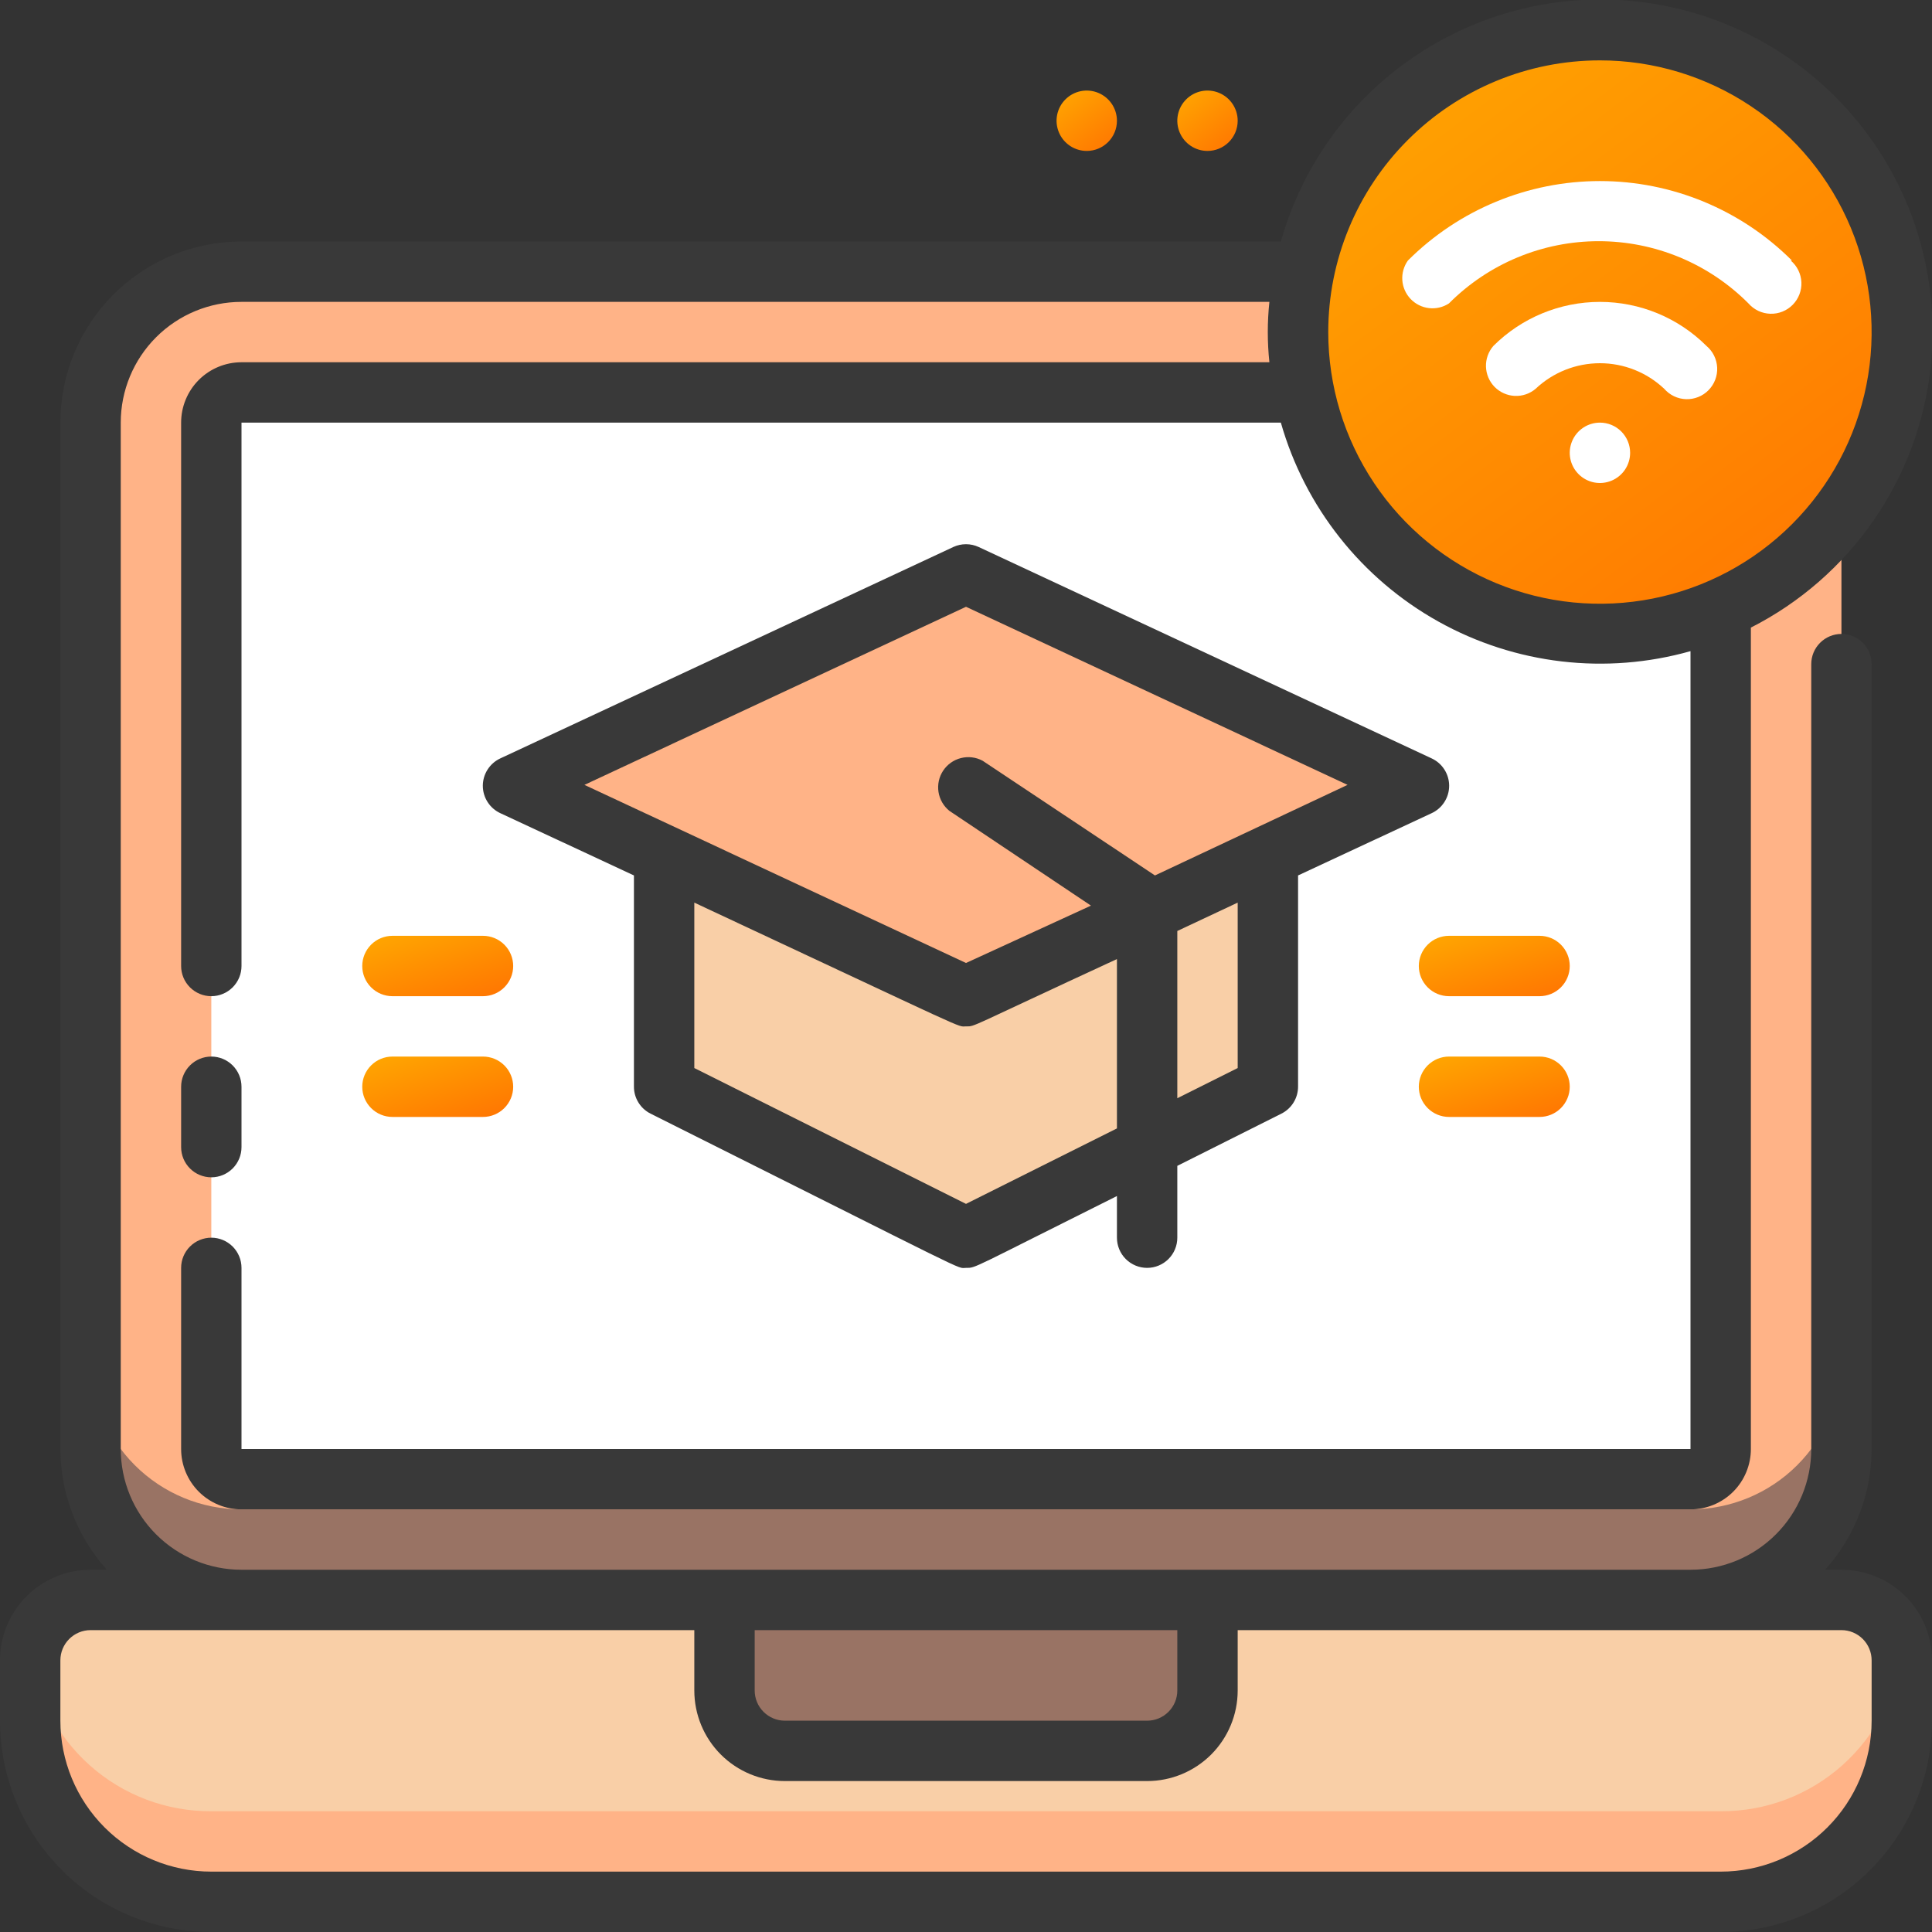 <svg xmlns="http://www.w3.org/2000/svg" width="88" height="88" viewBox="0 0 88 88" fill="none">
  <rect x="0" y="0" width="88" height="88" fill="#333333" stroke="none"/>
  <g clip-path="url(#clip0_6349_48513)">
    <path d="M4.125 72.875H83.875C84.604 72.875 85.304 73.165 85.82 73.68C86.335 74.196 86.625 74.896 86.625 75.625V78.375C86.625 80.563 85.756 82.662 84.209 84.209C82.662 85.756 80.563 86.625 78.375 86.625H9.625C7.437 86.625 5.339 85.756 3.791 84.209C2.244 82.662 1.375 80.563 1.375 78.375V75.625C1.375 74.896 1.665 74.196 2.18 73.68C2.696 73.165 3.396 72.875 4.125 72.875Z" fill="#F9CFA7"/>
    <path d="M78.376 82.5H9.626C7.582 82.511 5.607 81.764 4.083 80.403C2.558 79.041 1.594 77.162 1.376 75.13C1.281 76.21 1.281 77.295 1.376 78.375C1.376 80.563 2.245 82.661 3.792 84.209C5.34 85.756 7.438 86.625 9.626 86.625H78.376C80.564 86.625 82.662 85.756 84.21 84.209C85.757 82.661 86.626 80.563 86.626 78.375C86.717 77.295 86.717 76.21 86.626 75.13C86.408 77.162 85.444 79.041 83.919 80.403C82.395 81.764 80.42 82.511 78.376 82.5Z" fill="#FFB387"/>
    <path d="M33 72.875H55V77C55 77.729 54.71 78.429 54.194 78.945C53.679 79.46 52.979 79.75 52.25 79.75H35.75C35.021 79.75 34.321 79.46 33.806 78.945C33.29 78.429 33 77.729 33 77V72.875Z" fill="#997364"/>
    <path d="M77 12.375H11C7.203 12.375 4.125 15.453 4.125 19.25V66C4.125 69.797 7.203 72.875 11 72.875H77C80.797 72.875 83.875 69.797 83.875 66V19.25C83.875 15.453 80.797 12.375 77 12.375Z" fill="#FFB387"/>
    <path d="M77 68.75H11C9.177 68.75 7.428 68.026 6.139 66.736C4.849 65.447 4.125 63.698 4.125 61.875V66C4.125 67.823 4.849 69.572 6.139 70.861C7.428 72.151 9.177 72.875 11 72.875H77C78.823 72.875 80.572 72.151 81.861 70.861C83.151 69.572 83.875 67.823 83.875 66V61.875C83.875 63.698 83.151 65.447 81.861 66.736C80.572 68.026 78.823 68.75 77 68.75Z" fill="#997364"/>
    <path d="M77 17.875H11C10.241 17.875 9.625 18.491 9.625 19.25V66C9.625 66.759 10.241 67.375 11 67.375H77C77.759 67.375 78.375 66.759 78.375 66V19.25C78.375 18.491 77.759 17.875 77 17.875Z" fill="white"/>
    <path d="M72.875 28.875C80.469 28.875 86.625 22.719 86.625 15.125C86.625 7.531 80.469 1.375 72.875 1.375C65.281 1.375 59.125 7.531 59.125 15.125C59.125 22.719 65.281 28.875 72.875 28.875Z" fill="url(#paint0_linear_6349_48513)"/>
    <path d="M72.875 19.25C72.603 19.25 72.337 19.331 72.111 19.482C71.885 19.633 71.709 19.848 71.605 20.099C71.501 20.35 71.473 20.627 71.526 20.893C71.579 21.16 71.71 21.405 71.903 21.597C72.095 21.79 72.34 21.921 72.607 21.974C72.874 22.027 73.15 21.999 73.401 21.895C73.652 21.791 73.867 21.615 74.018 21.389C74.169 21.163 74.25 20.897 74.25 20.625C74.25 20.26 74.105 19.911 73.847 19.653C73.589 19.395 73.24 19.25 72.875 19.25Z" fill="white"/>
    <path d="M68.021 15.757C67.794 16.018 67.673 16.356 67.684 16.702C67.695 17.048 67.836 17.378 68.079 17.625C68.323 17.871 68.65 18.017 68.996 18.033C69.342 18.049 69.681 17.933 69.946 17.709C70.737 16.961 71.785 16.544 72.875 16.544C73.964 16.544 75.012 16.961 75.803 17.709C75.928 17.852 76.08 17.968 76.251 18.049C76.422 18.131 76.609 18.176 76.798 18.182C76.987 18.188 77.176 18.154 77.352 18.084C77.528 18.014 77.687 17.908 77.82 17.773C77.953 17.638 78.057 17.477 78.125 17.3C78.193 17.123 78.223 16.934 78.215 16.745C78.206 16.556 78.158 16.37 78.075 16.2C77.991 16.03 77.873 15.879 77.728 15.757C76.44 14.472 74.694 13.751 72.875 13.751C71.055 13.751 69.31 14.472 68.021 15.757Z" fill="white"/>
    <path d="M81.619 11.866C79.299 9.549 76.154 8.247 72.874 8.247C69.595 8.247 66.45 9.549 64.129 11.866C63.942 12.127 63.852 12.445 63.874 12.765C63.897 13.085 64.031 13.388 64.253 13.619C64.475 13.851 64.771 13.998 65.09 14.034C65.409 14.071 65.731 13.995 65.999 13.819C66.894 12.921 67.956 12.208 69.127 11.722C70.297 11.236 71.552 10.986 72.819 10.986C74.087 10.986 75.341 11.236 76.512 11.722C77.682 12.208 78.745 12.921 79.639 13.819C79.764 13.962 79.916 14.077 80.087 14.159C80.258 14.24 80.445 14.285 80.634 14.291C80.823 14.297 81.012 14.264 81.188 14.193C81.364 14.123 81.523 14.017 81.656 13.882C81.789 13.747 81.893 13.586 81.961 13.409C82.029 13.232 82.059 13.043 82.051 12.854C82.042 12.665 81.994 12.479 81.911 12.309C81.827 12.139 81.709 11.988 81.564 11.866H81.619Z" fill="white"/>
    <path d="M57.75 37.125V49.5L44 56.375L30.25 49.5V37.125H57.75Z" fill="#F9CFA7"/>
    <path d="M64.625 35.75L44 45.375L23.375 35.75L44 26.125L64.625 35.75Z" fill="#FFB387"/>
    <path d="M83.875 71.5H83.132C84.491 69.99 85.245 68.031 85.25 66V30.25C85.25 29.885 85.105 29.536 84.847 29.278C84.589 29.02 84.24 28.875 83.875 28.875C83.51 28.875 83.161 29.02 82.903 29.278C82.645 29.536 82.5 29.885 82.5 30.25V66C82.5 67.459 81.921 68.858 80.889 69.889C79.858 70.921 78.459 71.5 77 71.5H11C9.541 71.5 8.142 70.921 7.111 69.889C6.079 68.858 5.5 67.459 5.5 66V19.25C5.5 17.791 6.079 16.392 7.111 15.361C8.142 14.329 9.541 13.75 11 13.75H57.819C57.722 14.664 57.722 15.586 57.819 16.5H11C10.271 16.5 9.571 16.79 9.055 17.305C8.54 17.821 8.25 18.521 8.25 19.25V44C8.25 44.365 8.395 44.714 8.653 44.972C8.911 45.23 9.26 45.375 9.625 45.375C9.99 45.375 10.339 45.23 10.597 44.972C10.855 44.714 11 44.365 11 44V19.25H58.341C59.439 23.102 62.02 26.361 65.518 28.312C69.016 30.264 73.145 30.748 77 29.659V66H11V57.75C11 57.385 10.855 57.036 10.597 56.778C10.339 56.52 9.99 56.375 9.625 56.375C9.26 56.375 8.911 56.52 8.653 56.778C8.395 57.036 8.25 57.385 8.25 57.75V66C8.25 66.729 8.54 67.429 9.055 67.945C9.571 68.46 10.271 68.75 11 68.75H77C77.729 68.75 78.429 68.46 78.945 67.945C79.46 67.429 79.75 66.729 79.75 66V28.586C81.991 27.448 83.913 25.769 85.342 23.701C86.771 21.634 87.662 19.243 87.935 16.744C88.208 14.246 87.854 11.719 86.905 9.391C85.956 7.064 84.442 5.01 82.5 3.414C80.558 1.819 78.249 0.733 75.781 0.254C73.314 -0.225 70.766 -0.082 68.368 0.671C65.971 1.424 63.798 2.763 62.047 4.566C60.297 6.37 59.023 8.581 58.341 11H11C8.812 11 6.714 11.869 5.166 13.416C3.619 14.963 2.75 17.062 2.75 19.25V66C2.755 68.031 3.509 69.99 4.867 71.5H4.125C3.031 71.5 1.982 71.935 1.208 72.708C0.435 73.482 0 74.531 0 75.625L0 78.375C0 80.928 1.014 83.376 2.819 85.181C4.624 86.986 7.072 88 9.625 88H78.375C80.928 88 83.376 86.986 85.181 85.181C86.986 83.376 88 80.928 88 78.375V75.625C88 74.531 87.565 73.482 86.792 72.708C86.018 71.935 84.969 71.5 83.875 71.5ZM72.875 2.75C75.323 2.75 77.715 3.476 79.75 4.836C81.785 6.195 83.371 8.128 84.308 10.389C85.245 12.65 85.49 15.139 85.012 17.539C84.535 19.94 83.356 22.145 81.625 23.875C79.895 25.606 77.69 26.785 75.289 27.262C72.889 27.74 70.4 27.495 68.139 26.558C65.878 25.621 63.945 24.035 62.586 22C61.226 19.965 60.5 17.573 60.5 15.125C60.5 11.843 61.804 8.695 64.125 6.375C66.445 4.054 69.593 2.75 72.875 2.75ZM53.625 74.25V77C53.625 77.365 53.48 77.714 53.222 77.972C52.964 78.23 52.615 78.375 52.25 78.375H35.75C35.385 78.375 35.036 78.23 34.778 77.972C34.52 77.714 34.375 77.365 34.375 77V74.25H53.625ZM85.25 78.375C85.25 80.198 84.526 81.947 83.236 83.236C81.947 84.526 80.198 85.25 78.375 85.25H9.625C7.802 85.25 6.053 84.526 4.764 83.236C3.474 81.947 2.75 80.198 2.75 78.375V75.625C2.75 75.26 2.895 74.911 3.153 74.653C3.411 74.395 3.76 74.25 4.125 74.25H31.625V77C31.625 78.094 32.06 79.143 32.833 79.917C33.607 80.69 34.656 81.125 35.75 81.125H52.25C53.344 81.125 54.393 80.69 55.167 79.917C55.94 79.143 56.375 78.094 56.375 77V74.25H83.875C84.24 74.25 84.589 74.395 84.847 74.653C85.105 74.911 85.25 75.26 85.25 75.625V78.375Z" fill="#393939"/>
    <path d="M9.625 53.625C9.99 53.625 10.339 53.48 10.597 53.222C10.855 52.964 11 52.615 11 52.25V49.5C11 49.135 10.855 48.786 10.597 48.528C10.339 48.27 9.99 48.125 9.625 48.125C9.26 48.125 8.911 48.27 8.653 48.528C8.395 48.786 8.25 49.135 8.25 49.5V52.25C8.25 52.615 8.395 52.964 8.653 53.222C8.911 53.48 9.26 53.625 9.625 53.625Z" fill="#393939"/>
    <path d="M52.25 57.75C52.614 57.75 52.964 57.605 53.222 57.347C53.48 57.09 53.625 56.74 53.625 56.375V53.103L58.368 50.724C58.595 50.61 58.786 50.435 58.919 50.219C59.053 50.003 59.124 49.754 59.125 49.5V39.875L65.202 37.043C65.442 36.933 65.646 36.757 65.788 36.535C65.931 36.313 66.007 36.055 66.007 35.791C66.007 35.528 65.931 35.27 65.788 35.048C65.646 34.826 65.442 34.65 65.202 34.54L44.577 24.915C44.396 24.831 44.199 24.788 44 24.788C43.8 24.788 43.603 24.831 43.422 24.915L22.797 34.54C22.557 34.65 22.354 34.826 22.211 35.048C22.068 35.27 21.992 35.528 21.992 35.791C21.992 36.055 22.068 36.313 22.211 36.535C22.354 36.757 22.557 36.933 22.797 37.043L28.875 39.875V49.5C28.875 49.754 28.946 50.003 29.08 50.219C29.213 50.435 29.404 50.61 29.631 50.724C44.687 58.259 43.532 57.75 44 57.75C44.467 57.75 44.151 57.833 50.875 54.478V56.375C50.875 56.74 51.02 57.09 51.277 57.347C51.535 57.605 51.885 57.75 52.25 57.75ZM56.375 48.648L53.625 50.023V42.405L56.375 41.113V48.648ZM44 27.638L61.38 35.75L52.607 39.875L44.756 34.65C44.454 34.488 44.102 34.445 43.77 34.529C43.438 34.612 43.149 34.817 42.96 35.102C42.77 35.388 42.695 35.734 42.747 36.072C42.8 36.411 42.977 36.718 43.243 36.933L49.692 41.25L44 43.863L26.62 35.75L44 27.638ZM44 54.835L31.625 48.648V41.113C44.508 47.135 43.56 46.75 44 46.75C44.44 46.75 44 46.86 50.875 43.684V51.398L44 54.835Z" fill="#393939"/>
    <path d="M70.125 45.375H66C65.635 45.375 65.286 45.23 65.028 44.972C64.77 44.714 64.625 44.365 64.625 44C64.625 43.635 64.77 43.286 65.028 43.028C65.286 42.77 65.635 42.625 66 42.625H70.125C70.49 42.625 70.839 42.77 71.097 43.028C71.355 43.286 71.5 43.635 71.5 44C71.5 44.365 71.355 44.714 71.097 44.972C70.839 45.23 70.49 45.375 70.125 45.375Z" fill="url(#paint1_linear_6349_48513)"/>
    <path d="M70.125 50.875H66C65.635 50.875 65.286 50.73 65.028 50.472C64.77 50.214 64.625 49.865 64.625 49.5C64.625 49.135 64.77 48.786 65.028 48.528C65.286 48.27 65.635 48.125 66 48.125H70.125C70.49 48.125 70.839 48.27 71.097 48.528C71.355 48.786 71.5 49.135 71.5 49.5C71.5 49.865 71.355 50.214 71.097 50.472C70.839 50.73 70.49 50.875 70.125 50.875Z" fill="url(#paint2_linear_6349_48513)"/>
    <path d="M22 45.375H17.875C17.51 45.375 17.161 45.23 16.903 44.972C16.645 44.714 16.5 44.365 16.5 44C16.5 43.635 16.645 43.286 16.903 43.028C17.161 42.77 17.51 42.625 17.875 42.625H22C22.365 42.625 22.714 42.77 22.972 43.028C23.23 43.286 23.375 43.635 23.375 44C23.375 44.365 23.23 44.714 22.972 44.972C22.714 45.23 22.365 45.375 22 45.375Z" fill="url(#paint3_linear_6349_48513)"/>
    <path d="M22 50.875H17.875C17.51 50.875 17.161 50.73 16.903 50.472C16.645 50.214 16.5 49.865 16.5 49.5C16.5 49.135 16.645 48.786 16.903 48.528C17.161 48.27 17.51 48.125 17.875 48.125H22C22.365 48.125 22.714 48.27 22.972 48.528C23.23 48.786 23.375 49.135 23.375 49.5C23.375 49.865 23.23 50.214 22.972 50.472C22.714 50.73 22.365 50.875 22 50.875Z" fill="url(#paint4_linear_6349_48513)"/>
    <path d="M55 6.875C54.728 6.875 54.462 6.794 54.236 6.643C54.01 6.492 53.834 6.277 53.73 6.026C53.626 5.775 53.598 5.498 53.651 5.232C53.705 4.965 53.835 4.72 54.028 4.528C54.22 4.335 54.465 4.204 54.732 4.151C54.998 4.098 55.275 4.126 55.526 4.23C55.777 4.334 55.992 4.51 56.143 4.736C56.294 4.962 56.375 5.228 56.375 5.5C56.375 5.865 56.23 6.214 55.972 6.472C55.714 6.73 55.365 6.875 55 6.875Z" fill="url(#paint5_linear_6349_48513)"/>
    <path d="M49.5 6.875C49.228 6.875 48.962 6.794 48.736 6.643C48.51 6.492 48.334 6.277 48.23 6.026C48.126 5.775 48.098 5.498 48.151 5.232C48.205 4.965 48.335 4.72 48.528 4.528C48.72 4.335 48.965 4.204 49.232 4.151C49.498 4.098 49.775 4.126 50.026 4.23C50.277 4.334 50.492 4.51 50.643 4.736C50.794 4.962 50.875 5.228 50.875 5.5C50.875 5.865 50.73 6.214 50.472 6.472C50.214 6.73 49.865 6.875 49.5 6.875Z" fill="url(#paint6_linear_6349_48513)"/>
  </g>
  <defs>
    <linearGradient id="paint0_linear_6349_48513" x1="58.255" y1="-8.938" x2="90.189" y2="33.22" gradientUnits="userSpaceOnUse">
      <stop stop-color="#FFB400"/>
      <stop offset="1" stop-color="#FF6C02"/>
    </linearGradient>
    <linearGradient id="paint1_linear_6349_48513" x1="64.407" y1="41.594" x2="66.249" y2="47.67" gradientUnits="userSpaceOnUse">
      <stop stop-color="#FFB400"/>
      <stop offset="1" stop-color="#FF6C02"/>
    </linearGradient>
    <linearGradient id="paint2_linear_6349_48513" x1="64.407" y1="47.094" x2="66.249" y2="53.17" gradientUnits="userSpaceOnUse">
      <stop stop-color="#FFB400"/>
      <stop offset="1" stop-color="#FF6C02"/>
    </linearGradient>
    <linearGradient id="paint3_linear_6349_48513" x1="16.282" y1="41.594" x2="18.124" y2="47.67" gradientUnits="userSpaceOnUse">
      <stop stop-color="#FFB400"/>
      <stop offset="1" stop-color="#FF6C02"/>
    </linearGradient>
    <linearGradient id="paint4_linear_6349_48513" x1="16.282" y1="47.094" x2="18.124" y2="53.17" gradientUnits="userSpaceOnUse">
      <stop stop-color="#FFB400"/>
      <stop offset="1" stop-color="#FF6C02"/>
    </linearGradient>
    <linearGradient id="paint5_linear_6349_48513" x1="53.538" y1="3.094" x2="56.731" y2="7.309" gradientUnits="userSpaceOnUse">
      <stop stop-color="#FFB400"/>
      <stop offset="1" stop-color="#FF6C02"/>
    </linearGradient>
    <linearGradient id="paint6_linear_6349_48513" x1="48.038" y1="3.094" x2="51.231" y2="7.309" gradientUnits="userSpaceOnUse">
      <stop stop-color="#FFB400"/>
      <stop offset="1" stop-color="#FF6C02"/>
    </linearGradient>
    <clipPath id="clip0_6349_48513">
      <rect width="88" height="88" fill="white"/>
    </clipPath>
  </defs>
</svg>
